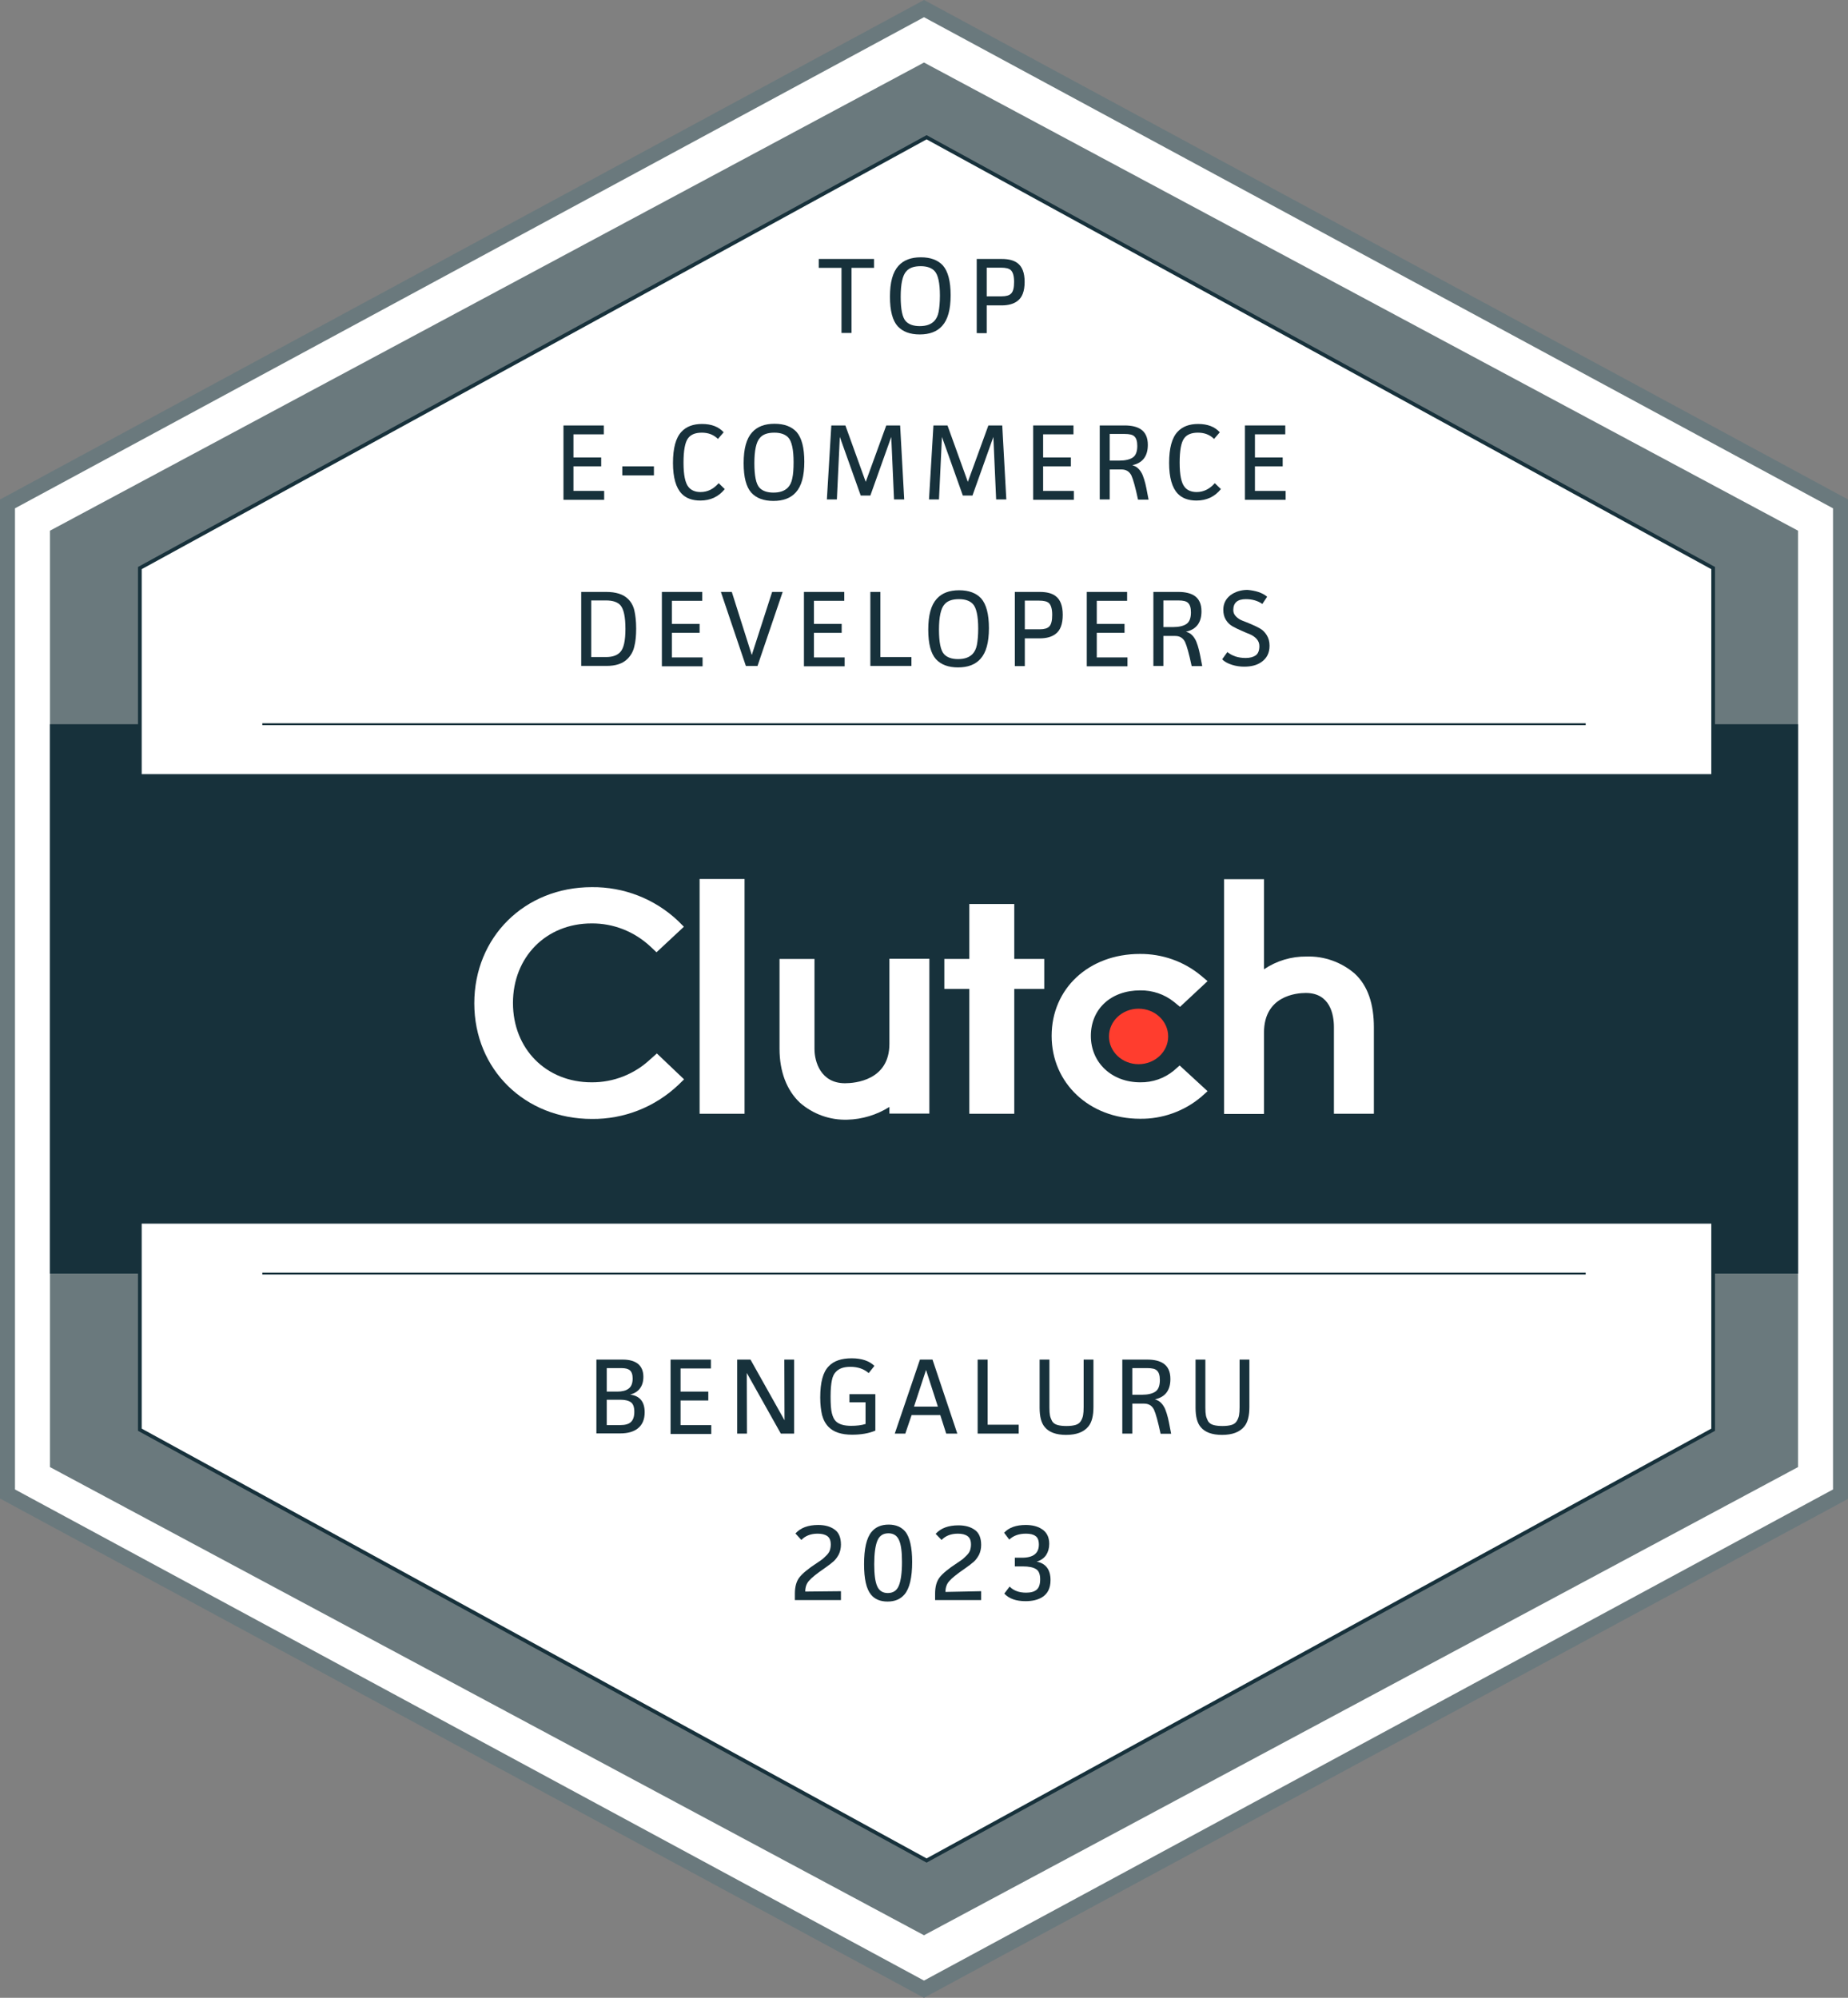<?xml version="1.0" encoding="UTF-8"?>
<!-- Generator: Adobe Illustrator 27.7.0, SVG Export Plug-In . SVG Version: 6.00 Build 0)  -->
<svg xmlns="http://www.w3.org/2000/svg" xmlns:xlink="http://www.w3.org/1999/xlink" version="1.1" id="Layer_1" x="0px" y="0px" viewBox="0 0 999 1080" style="enable-background:new 0 0 999 1080;" xml:space="preserve">
<rect x="0" y="0" width="999" height="1080" fill="#808080" stroke="none"/>
<style type="text/css">
	.st0{fill:#FFFFFF;}
	.st1{fill:#6A797D;}
	.st2{fill:#17313B;}
	.st3{fill:#FFFFFF;stroke:#17313B;stroke-width:2;stroke-miterlimit:10;}
	.st4{fill:none;stroke:#17313B;stroke-miterlimit:10;}
	.st5{fill:#FF3D2E;}
	.st6{enable-background:new    ;}
</style>
<polygon class="st0" points="996.3,272.3 996.3,807.7 500.9,1075.4 5.4,807.7 5.4,272.3 500.9,4.6 "></polygon>
<path class="st1" d="M499.5,1080l-1.9-1L0,810.1V270l2.1-1.1L499.5,0l1.9,1L999,270v540.3L499.5,1080z M8.1,805.2l491.4,265.5  l491.4-265.5V274.8L499.5,9.3L8.1,274.8V805.2z"></path>
<polygon class="st1" points="972,286.9 972,793.1 499.5,1046.2 27,793.1 27,286.9 499.5,33.8 "></polygon>
<rect x="27" y="391.5" class="st2" width="945" height="297"></rect>
<polygon class="st3" points="926.1,307.1 926.1,772.9 500.9,1005.8 75.6,772.9 75.6,307.1 500.9,74.2 "></polygon>
<rect x="40.5" y="418.5" class="st2" width="918" height="243"></rect>
<line class="st4" x1="141.8" y1="688.5" x2="857.2" y2="688.5"></line>
<line class="st4" x1="141.8" y1="391.5" x2="857.2" y2="391.5"></line>
<rect x="378.2" y="475.2" class="st0" width="24.3" height="126.9"></rect>
<path class="st0" d="M480.8,564.3c0,19.8-18.7,21.3-24,21.3c-13.1,0-16.5-11.6-16.5-18.5v-48.7h-18.9V567c0,12.3,3.9,22.4,11,29.1  c7.1,6.2,16.2,9.5,25.7,9.2c8-0.2,15.9-2.6,22.7-6.9v3.6h21.6v-83.7h-21.6V564.3L480.8,564.3z"></path>
<polygon class="st0" points="548.3,488.7 524,488.7 524,518.4 510.5,518.4 510.5,534.6 524,534.6 524,602.1 548.3,602.1   548.3,534.6 564.5,534.6 564.5,518.4 548.3,518.4 "></polygon>
<path class="st0" d="M634.5,578.8c-5.1,4.2-11.5,6.4-18.1,6.3c-15.4,0-26.7-10.6-26.7-25.1s10.8-24.6,26.7-24.6  c6.6-0.1,13.1,2.1,18.2,6.2l3.3,2.7l14.9-13.9l-3.7-3.1c-9.2-7.6-20.9-11.7-32.9-11.6c-27.6,0-47.7,18.7-47.7,44.3  s20.5,44.8,47.7,44.8c12,0.2,23.8-4,33-11.7l3.6-3.2L637.7,576L634.5,578.8L634.5,578.8z"></path>
<path class="st0" d="M732.3,526.3c-7.2-6.2-16.5-9.5-26-9.2c-8.2-0.1-16.2,2.3-23,6.9v-48.7h-21.6v126.9h21.6v-44  c0-19.8,17.4-21.4,22.6-21.4c13.1,0,15.2,11.6,15.2,18.5v46.8h21.6v-46.7C742.7,543.1,739.6,533,732.3,526.3L732.3,526.3z"></path>
<ellipse class="st5" cx="615.5" cy="560.3" rx="16" ry="15"></ellipse>
<path class="st0" d="M351.6,572.6c-8.6,8.1-20,12.6-31.8,12.5c-24.6,0-42.5-18.1-42.5-42.9s17.9-43,42.5-43  c11.8-0.1,23.1,4.4,31.7,12.4l3.4,3.2l14.8-13.8l-3.2-3.2c-12.6-11.9-29.3-18.4-46.6-18.2c-36.3,0-63.5,27-63.5,62.8  s27.4,62.5,63.5,62.5c17.4,0.2,34.1-6.4,46.7-18.3l3.2-3.1l-14.7-14L351.6,572.6L351.6,572.6z"></path>
<g class="st6">
	<path class="st2" d="M442.6,140h29.9v4.8h-12.2V180h-5.4v-35.2h-12.3V140z"></path>
	<path class="st2" d="M513.9,159.6c0,7.7-1.5,13.2-4.6,16.6c-2.8,3.1-6.8,4.6-12.1,4.6c-5.3,0-9.2-1.5-11.9-4.4   c-2.8-3.1-4.2-8.4-4.2-16c0-7.8,1.5-13.3,4.6-16.7c2.8-3.1,6.8-4.6,12.1-4.6c5.3,0,9.2,1.5,11.9,4.4   C512.5,146.7,513.9,152.1,513.9,159.6z M508.1,159.8c0-6.8-1-11.3-2.9-13.3c-1.6-1.7-4.1-2.6-7.5-2.6c-3.6,0-6.2,0.9-7.8,2.8   c-2,2.2-3,6.8-3,13.7c0,6.8,0.9,11.3,2.8,13.3c1.6,1.7,4.1,2.6,7.5,2.6c3.5,0,6.1-0.9,7.9-2.8c1.1-1.2,1.9-2.8,2.3-4.9   S508.1,163.5,508.1,159.8z"></path>
	<path class="st2" d="M528,140h13.5c3.7,0,6.5,0.7,8.5,2.2c2.6,1.9,3.9,5.3,3.9,10.2c0,5-1.3,8.5-4,10.4c-2,1.5-4.8,2.3-8.5,2.3h-8   v15H528V140z M533.4,144.7v15.5h8.1c2.4,0,4.1-0.5,5.1-1.5c1.1-1.1,1.6-3.2,1.6-6.3s-0.6-5.3-1.8-6.4c-1-0.9-2.8-1.3-5.3-1.3H533.4   z"></path>
</g>
<g class="st6">
	<path class="st2" d="M304.6,230h21.8v4.8H310v12.5h15v4.8h-15v13.3h16.6v4.8h-22V230z"></path>
	<path class="st2" d="M353.5,257h-17.1v-4.9h17.1V257z"></path>
	<path class="st2" d="M388.5,261.2l3.3,3.2c-3.3,4.1-7.7,6.2-13.2,6.2c-4.3,0-7.7-1.2-10.1-3.7c-3.1-3.2-4.7-8.8-4.7-16.6   c0-8,1.5-13.6,4.6-16.9c2.6-2.8,6.3-4.2,11.1-4.2c5.1,0,9,1.5,11.7,4.5l-3.1,3.6c-2.3-2.3-5.2-3.4-8.7-3.4c-3.5,0-6,1-7.5,3.1   c-1.6,2.2-2.4,6.6-2.4,13.1c0,6.7,0.9,11.1,2.8,13.3c1.4,1.7,3.6,2.6,6.4,2.6C382.5,266,385.7,264.4,388.5,261.2z"></path>
	<path class="st2" d="M434.8,249.6c0,7.7-1.5,13.2-4.6,16.6c-2.8,3.1-6.8,4.6-12.1,4.6c-5.3,0-9.2-1.5-11.9-4.4   c-2.8-3.1-4.2-8.4-4.2-16c0-7.8,1.5-13.3,4.6-16.7c2.8-3.1,6.8-4.6,12.1-4.6c5.3,0,9.2,1.5,11.9,4.4   C433.4,236.7,434.8,242.1,434.8,249.6z M429,249.8c0-6.8-1-11.3-2.9-13.3c-1.6-1.7-4.1-2.6-7.5-2.6c-3.6,0-6.2,0.9-7.8,2.8   c-2,2.2-3,6.8-3,13.7c0,6.8,0.9,11.3,2.8,13.3c1.6,1.7,4.1,2.6,7.5,2.6c3.5,0,6.1-0.9,7.9-2.8c1.1-1.2,1.9-2.8,2.3-4.9   C428.8,256.4,429,253.5,429,249.8z"></path>
	<path class="st2" d="M449.4,230h7.6l11,30.5l11.1-30.5h7.5l2.2,40h-5.5l-1.5-33.8l-11.3,31.7h-5.2l-11.3-31.7l-1.6,33.8h-5.4   L449.4,230z"></path>
	<path class="st2" d="M504.6,230h7.6l11,30.5l11.1-30.5h7.5l2.2,40h-5.5l-1.5-33.8l-11.3,31.7h-5.2l-11.3-31.7l-1.6,33.8h-5.4   L504.6,230z"></path>
	<path class="st2" d="M558.5,230h21.8v4.8h-16.4v12.5h15v4.8h-15v13.3h16.6v4.8h-22V230z"></path>
	<path class="st2" d="M594.5,230h13.6c3.6,0,6.5,0.7,8.5,2c2.6,1.7,3.9,4.5,3.9,8.5c0,6.1-2.8,9.8-8.4,11c1,0.3,2,0.7,2.8,1.4   c0.8,0.7,1.5,1.5,2,2.4c0.6,0.9,1.1,2.2,1.6,3.8c0.5,1.6,0.9,3.2,1.2,4.8c0.3,1.5,0.7,3.6,1.2,6.2h-5.7c-1.4-6.6-2.6-10.9-3.6-13.1   c-1.1-2.1-2.8-3.2-5.3-3.2h-6.4V270h-5.4V230z M599.9,234.7V249h5.2c3.2,0,5.7-0.6,7.3-1.7c1.6-1.1,2.4-3.2,2.4-6.2   c0-2.5-0.5-4.2-1.6-5.2c-0.9-0.9-2.6-1.3-5.2-1.3H599.9z"></path>
	<path class="st2" d="M656.7,261.2l3.3,3.2c-3.3,4.1-7.7,6.2-13.2,6.2c-4.3,0-7.7-1.2-10.1-3.7c-3.1-3.2-4.7-8.8-4.7-16.6   c0-8,1.5-13.6,4.6-16.9c2.6-2.8,6.3-4.2,11.1-4.2c5.1,0,9,1.5,11.7,4.5l-3.1,3.6c-2.3-2.3-5.2-3.4-8.7-3.4c-3.5,0-6,1-7.5,3.1   c-1.6,2.2-2.4,6.6-2.4,13.1c0,6.7,0.9,11.1,2.8,13.3c1.4,1.7,3.6,2.6,6.4,2.6C650.6,266,653.9,264.4,656.7,261.2z"></path>
	<path class="st2" d="M673,230h21.8v4.8h-16.4v12.5h15v4.8h-15v13.3h16.6v4.8h-22V230z"></path>
</g>
<g class="st6">
	<path class="st2" d="M314.1,320h13.6c5.2,0,9.1,1.2,11.7,3.7c1.7,1.6,2.9,3.7,3.5,6.2c0.6,2.6,1,5.9,1,9.9c0,3.8-0.3,7-1,9.7   c-0.6,2.7-1.9,4.9-3.7,6.7c-2.6,2.6-6.4,3.8-11.3,3.8h-13.7V320z M319.6,324.7v30.5h8c3.5,0,6.1-0.9,7.7-2.7   c1.9-2,2.8-6.2,2.8-12.5c0-6.5-0.9-10.8-2.8-12.9c-1.6-1.7-4.2-2.5-7.7-2.5H319.6z"></path>
	<path class="st2" d="M357.8,320h21.8v4.8h-16.4v12.5h15v4.8h-15v13.3h16.6v4.8h-22V320z"></path>
	<path class="st2" d="M389.7,320h5.9l10.8,34.1l11-34.1h5.7l-13.6,40h-6.3L389.7,320z"></path>
	<path class="st2" d="M434.6,320h21.8v4.8H440v12.5h15v4.8h-15v13.3h16.6v4.8h-22V320z"></path>
	<path class="st2" d="M470.5,320h5.4v35.2h16.8v4.8h-22.2V320z"></path>
	<path class="st2" d="M534.6,339.6c0,7.7-1.5,13.2-4.6,16.6c-2.8,3.1-6.8,4.6-12.1,4.6c-5.3,0-9.2-1.5-11.9-4.4   c-2.8-3.1-4.2-8.4-4.2-16c0-7.8,1.5-13.3,4.6-16.7c2.8-3.1,6.8-4.6,12.1-4.6c5.3,0,9.2,1.5,11.9,4.4   C533.2,326.7,534.6,332.1,534.6,339.6z M528.8,339.8c0-6.8-1-11.3-2.9-13.3c-1.6-1.7-4.1-2.6-7.5-2.6c-3.6,0-6.2,0.9-7.8,2.8   c-2,2.2-3,6.8-3,13.7c0,6.8,0.9,11.3,2.8,13.3c1.6,1.7,4.1,2.6,7.5,2.6c3.5,0,6.1-0.9,7.9-2.8c1.1-1.2,1.9-2.8,2.3-4.9   S528.8,343.5,528.8,339.8z"></path>
	<path class="st2" d="M548.6,320h13.5c3.7,0,6.5,0.7,8.5,2.2c2.6,1.9,3.9,5.3,3.9,10.2c0,5-1.3,8.5-4,10.4c-2,1.5-4.8,2.3-8.5,2.3   h-8v15h-5.4V320z M554,324.7v15.5h8.1c2.4,0,4.1-0.5,5.1-1.5c1.1-1.1,1.6-3.2,1.6-6.3s-0.6-5.3-1.8-6.4c-1-0.9-2.8-1.3-5.3-1.3H554   z"></path>
	<path class="st2" d="M587.5,320h21.8v4.8h-16.4v12.5h15v4.8h-15v13.3h16.6v4.8h-22V320z"></path>
	<path class="st2" d="M623.5,320h13.6c3.6,0,6.5,0.7,8.5,2c2.6,1.7,3.9,4.5,3.9,8.5c0,6.1-2.8,9.8-8.4,11c1,0.3,2,0.7,2.8,1.4   c0.8,0.7,1.5,1.5,2,2.4c0.6,0.9,1.1,2.2,1.6,3.8c0.5,1.6,0.9,3.2,1.2,4.8c0.3,1.5,0.7,3.6,1.2,6.2h-5.7c-1.4-6.6-2.6-10.9-3.6-13.1   c-1.1-2.1-2.8-3.2-5.3-3.2h-6.4V360h-5.4V320z M628.9,324.7V339h5.2c3.2,0,5.7-0.6,7.3-1.7c1.6-1.1,2.4-3.2,2.4-6.2   c0-2.5-0.5-4.2-1.6-5.2c-0.9-0.9-2.6-1.3-5.2-1.3H628.9z"></path>
	<path class="st2" d="M685,322.6l-2.6,3.9c-2.4-1.7-5.4-2.6-8.9-2.6c-4.6,0-6.8,2-6.8,5.9c0,1.4,0.5,2.5,1.5,3.5   c1,1,2.2,1.8,3.6,2.3c1.4,0.5,3,1.2,4.7,1.9s3.3,1.5,4.7,2.3c1.4,0.8,2.6,2,3.6,3.6c1,1.6,1.5,3.5,1.5,5.7c0,3.9-1.5,6.8-4.4,8.8   c-2.4,1.7-5.5,2.5-9.3,2.5c-2.2,0-4.4-0.3-6.6-1c-2.2-0.7-4-1.6-5.3-3l2.8-3.9c2.6,2.1,5.8,3.2,9.9,3.2c2.3,0,4.1-0.5,5.4-1.4   c1.3-0.9,2-2.6,2-5c0-1.5-0.5-2.8-1.5-3.9c-1-1.1-2.2-1.9-3.6-2.5c-1.4-0.6-3-1.2-4.7-2c-1.7-0.7-3.2-1.5-4.7-2.3   c-1.4-0.8-2.6-1.9-3.6-3.5s-1.4-3.4-1.4-5.5c0-3.2,1.3-5.8,3.8-7.8c2.6-1.9,5.7-2.9,9.3-2.9C678.8,319.3,682.4,320.4,685,322.6z"></path>
</g>
<g class="st6">
	<path class="st2" d="M322.6,735h14.1c3.6,0,6.3,0.8,8.2,2.3c1.9,1.6,2.9,3.9,2.9,7c0,2.5-0.6,4.6-1.8,6.2c-1.2,1.7-3,2.8-5.4,3.4   c5.3,0.7,7.9,3.9,7.9,9.6c0,3.8-1.2,6.7-3.7,8.7c-2.3,1.8-5.4,2.7-9.5,2.7h-12.9V735z M328,739.6v12.7h5.7c2.6,0,4.7-0.5,6.1-1.6   c1.5-1.1,2.2-2.9,2.2-5.5c0-2.1-0.5-3.6-1.6-4.5c-0.9-0.7-2.3-1.1-4.5-1.1H328z M328,756.7v13.7h7.3c2.6,0,4.5-0.5,5.7-1.6   c1.3-1.2,1.9-3,1.9-5.6c0-2.5-0.6-4.2-1.8-5.1c-1.2-0.9-3.1-1.4-5.7-1.4H328z"></path>
	<path class="st2" d="M362.5,735h21.8v4.8h-16.4v12.5h15v4.8h-15v13.3h16.6v4.8h-22V735z"></path>
	<path class="st2" d="M398.5,735h7.2l18.4,32.8L424,735h5.3v40h-7.2l-18.4-32.8l0.1,32.8h-5.3V735z"></path>
	<path class="st2" d="M459.3,753.7h13.9v19.7c-3.6,1.5-7.8,2.2-12.6,2.2c-5.7,0-9.9-1.4-12.6-4.1c-1.7-1.7-2.9-3.9-3.6-6.5   c-0.6-2.6-1-5.7-1-9.5c0-8.2,1.5-13.8,4.6-16.9c2.7-2.9,6.9-4.3,12.4-4.3c5.4,0,9.5,1.4,12.3,4.1l-3.1,3.9   c-2.5-2.2-5.8-3.4-9.9-3.4c-3.6,0-6.2,0.9-7.9,2.8c-1,1-1.7,2.5-2.1,4.5c-0.4,1.9-0.7,4.8-0.7,8.7c0,4.1,0.2,7.2,0.7,9.1   c0.5,2,1.2,3.4,2.2,4.4c1.7,1.6,4.4,2.4,8.2,2.4c3,0,5.6-0.3,7.8-1v-11.7h-8.7V753.7z"></path>
	<path class="st2" d="M517.5,775h-6l-3.2-10h-15.5l-3.4,10h-5.7l13.6-40h6.8L517.5,775z M507,760.4l-6.4-19.8l-6.5,19.8H507z"></path>
	<path class="st2" d="M528.5,735h5.4v35.2h16.8v4.8h-22.2V735z"></path>
	<path class="st2" d="M561.9,735h5.4v26c0,1.8,0.1,3.2,0.3,4.2c0.2,1,0.6,2,1.1,3c0.6,1,1.5,1.7,2.8,2.1c1.3,0.4,3,0.6,5,0.6   c2,0,3.7-0.2,5-0.6c1.3-0.4,2.2-1.1,2.8-2.1c0.6-1,1-2,1.2-3.1c0.2-1.1,0.3-2.6,0.3-4.4V735h5.3v25.7c0,4.7-0.9,8.2-2.7,10.4   c-2.5,3.1-6.5,4.6-12.1,4.6c-5.3,0-9.2-1.4-11.5-4.2c-1.9-2.2-2.8-5.7-2.8-10.4V735z"></path>
	<path class="st2" d="M606.7,735h13.6c3.6,0,6.5,0.7,8.5,2c2.6,1.7,3.9,4.5,3.9,8.5c0,6.1-2.8,9.8-8.4,11c1,0.3,2,0.7,2.8,1.4   c0.8,0.7,1.5,1.5,2,2.4c0.6,0.9,1.1,2.2,1.6,3.8c0.5,1.6,0.9,3.2,1.2,4.8c0.3,1.5,0.7,3.6,1.2,6.2h-5.7c-1.4-6.6-2.6-10.9-3.6-13.1   c-1.1-2.1-2.8-3.2-5.3-3.2h-6.4V775h-5.4V735z M612.1,739.7V754h5.2c3.2,0,5.7-0.6,7.3-1.7c1.6-1.1,2.4-3.2,2.4-6.2   c0-2.5-0.5-4.2-1.6-5.2c-0.9-0.9-2.6-1.3-5.2-1.3H612.1z"></path>
	<path class="st2" d="M646.2,735h5.4v26c0,1.8,0.1,3.2,0.3,4.2c0.2,1,0.6,2,1.1,3c0.6,1,1.5,1.7,2.8,2.1c1.3,0.4,3,0.6,5,0.6   c2,0,3.7-0.2,5-0.6c1.3-0.4,2.2-1.1,2.8-2.1c0.6-1,1-2,1.2-3.1c0.2-1.1,0.3-2.6,0.3-4.4V735h5.3v25.7c0,4.7-0.9,8.2-2.7,10.4   c-2.5,3.1-6.5,4.6-12.1,4.6c-5.3,0-9.2-1.4-11.5-4.2c-1.9-2.2-2.8-5.7-2.8-10.4V735z"></path>
</g>
<g class="st6">
	<path class="st2" d="M454.6,860.2v4.8h-24.9v-3.5c0-3.7,0.8-6.6,2.4-8.7c1.6-2.1,4.8-4.8,9.6-7.9c1.3-0.8,2.3-1.6,3-2.1   c0.7-0.6,1.4-1.3,2.2-2.1c0.8-0.8,1.4-1.7,1.7-2.6c0.3-0.9,0.5-2,0.5-3.1c0-2.2-0.6-3.7-1.9-4.6c-1.3-0.9-3-1.3-5.2-1.3   c-3.6,0-6.6,1.1-8.8,3.4L430,829c2.8-3.1,6.9-4.6,12.3-4.6c3.6,0,6.6,0.8,8.9,2.5c2.3,1.6,3.4,4.4,3.4,8.1c0,1.9-0.4,3.7-1.1,5.2   c-0.8,1.5-1.7,2.8-2.8,3.8c-1.1,1-2.8,2.3-5.1,3.9c-4.1,2.8-6.8,5-8.2,6.6c-1.4,1.5-2.1,3.5-2.1,5.9L454.6,860.2z"></path>
	<path class="st2" d="M493.1,844.4c0,8.4-1.4,14.3-4.1,17.5c-2.2,2.6-5.2,3.9-9.2,3.9c-4,0-7-1.3-9-3.8c-2.5-3.1-3.7-8.5-3.7-16.4   c0-8.3,1.3-14.1,4-17.4c2.2-2.7,5.3-4,9.3-4c3.9,0,6.9,1.3,9,3.8C491.8,831,493.1,836.5,493.1,844.4z M487.6,844.4   c0-5.5-0.5-9.4-1.6-11.8c-1-2.4-3-3.7-5.7-3.7c-2.9,0-4.9,1.3-6,4c-1.1,2.6-1.7,6.9-1.7,12.7c0,5.5,0.5,9.5,1.6,11.9   c1,2.4,3,3.7,5.7,3.7c2.9,0,4.9-1.3,6-4C487,854.5,487.6,850.2,487.6,844.4z"></path>
	<path class="st2" d="M530.4,860.2v4.8h-24.9v-3.5c0-3.7,0.8-6.6,2.4-8.7c1.6-2.1,4.8-4.8,9.6-7.9c1.3-0.8,2.3-1.6,3-2.1   c0.7-0.6,1.4-1.3,2.2-2.1c0.8-0.8,1.4-1.7,1.7-2.6c0.3-0.9,0.5-2,0.5-3.1c0-2.2-0.6-3.7-1.9-4.6c-1.3-0.9-3-1.3-5.2-1.3   c-3.6,0-6.6,1.1-8.8,3.4l-3.2-3.3c2.8-3.1,6.9-4.6,12.3-4.6c3.6,0,6.6,0.8,8.9,2.5c2.3,1.6,3.4,4.4,3.4,8.1c0,1.9-0.4,3.7-1.1,5.2   c-0.8,1.5-1.7,2.8-2.8,3.8s-2.8,2.3-5.1,3.9c-4.1,2.8-6.8,5-8.2,6.6c-1.4,1.5-2.1,3.5-2.1,5.9L530.4,860.2z"></path>
	<path class="st2" d="M548.6,846.8v-4.7h3.9c6.1,0,9.1-2.4,9.1-7.1c0-2.2-0.6-3.8-1.8-4.6c-1.2-0.9-2.9-1.3-5.2-1.3   c-3.8,0-6.8,1.1-9,3.2l-2.8-3.7c2.6-2.8,6.5-4.2,11.7-4.2c3.4,0,6.3,0.7,8.5,2.1c2.8,1.7,4.2,4.4,4.2,8.1c0,2.4-0.6,4.4-1.7,6.1   c-1.2,1.7-2.9,2.9-5.1,3.5c5,1,7.5,4.4,7.5,10c0,4.3-1.5,7.4-4.6,9.3c-2.3,1.4-5.3,2.1-8.9,2.1c-5.2,0-9-1.4-11.5-4.1l2.9-3.8   c2.1,2.2,5.1,3.3,8.9,3.3c2.5,0,4.4-0.5,5.7-1.6c1.3-1.1,1.9-3,1.9-5.6c0-2.7-0.7-4.6-2.2-5.5c-1.5-1-3.9-1.5-7.3-1.5H548.6z"></path>
</g>
</svg>
